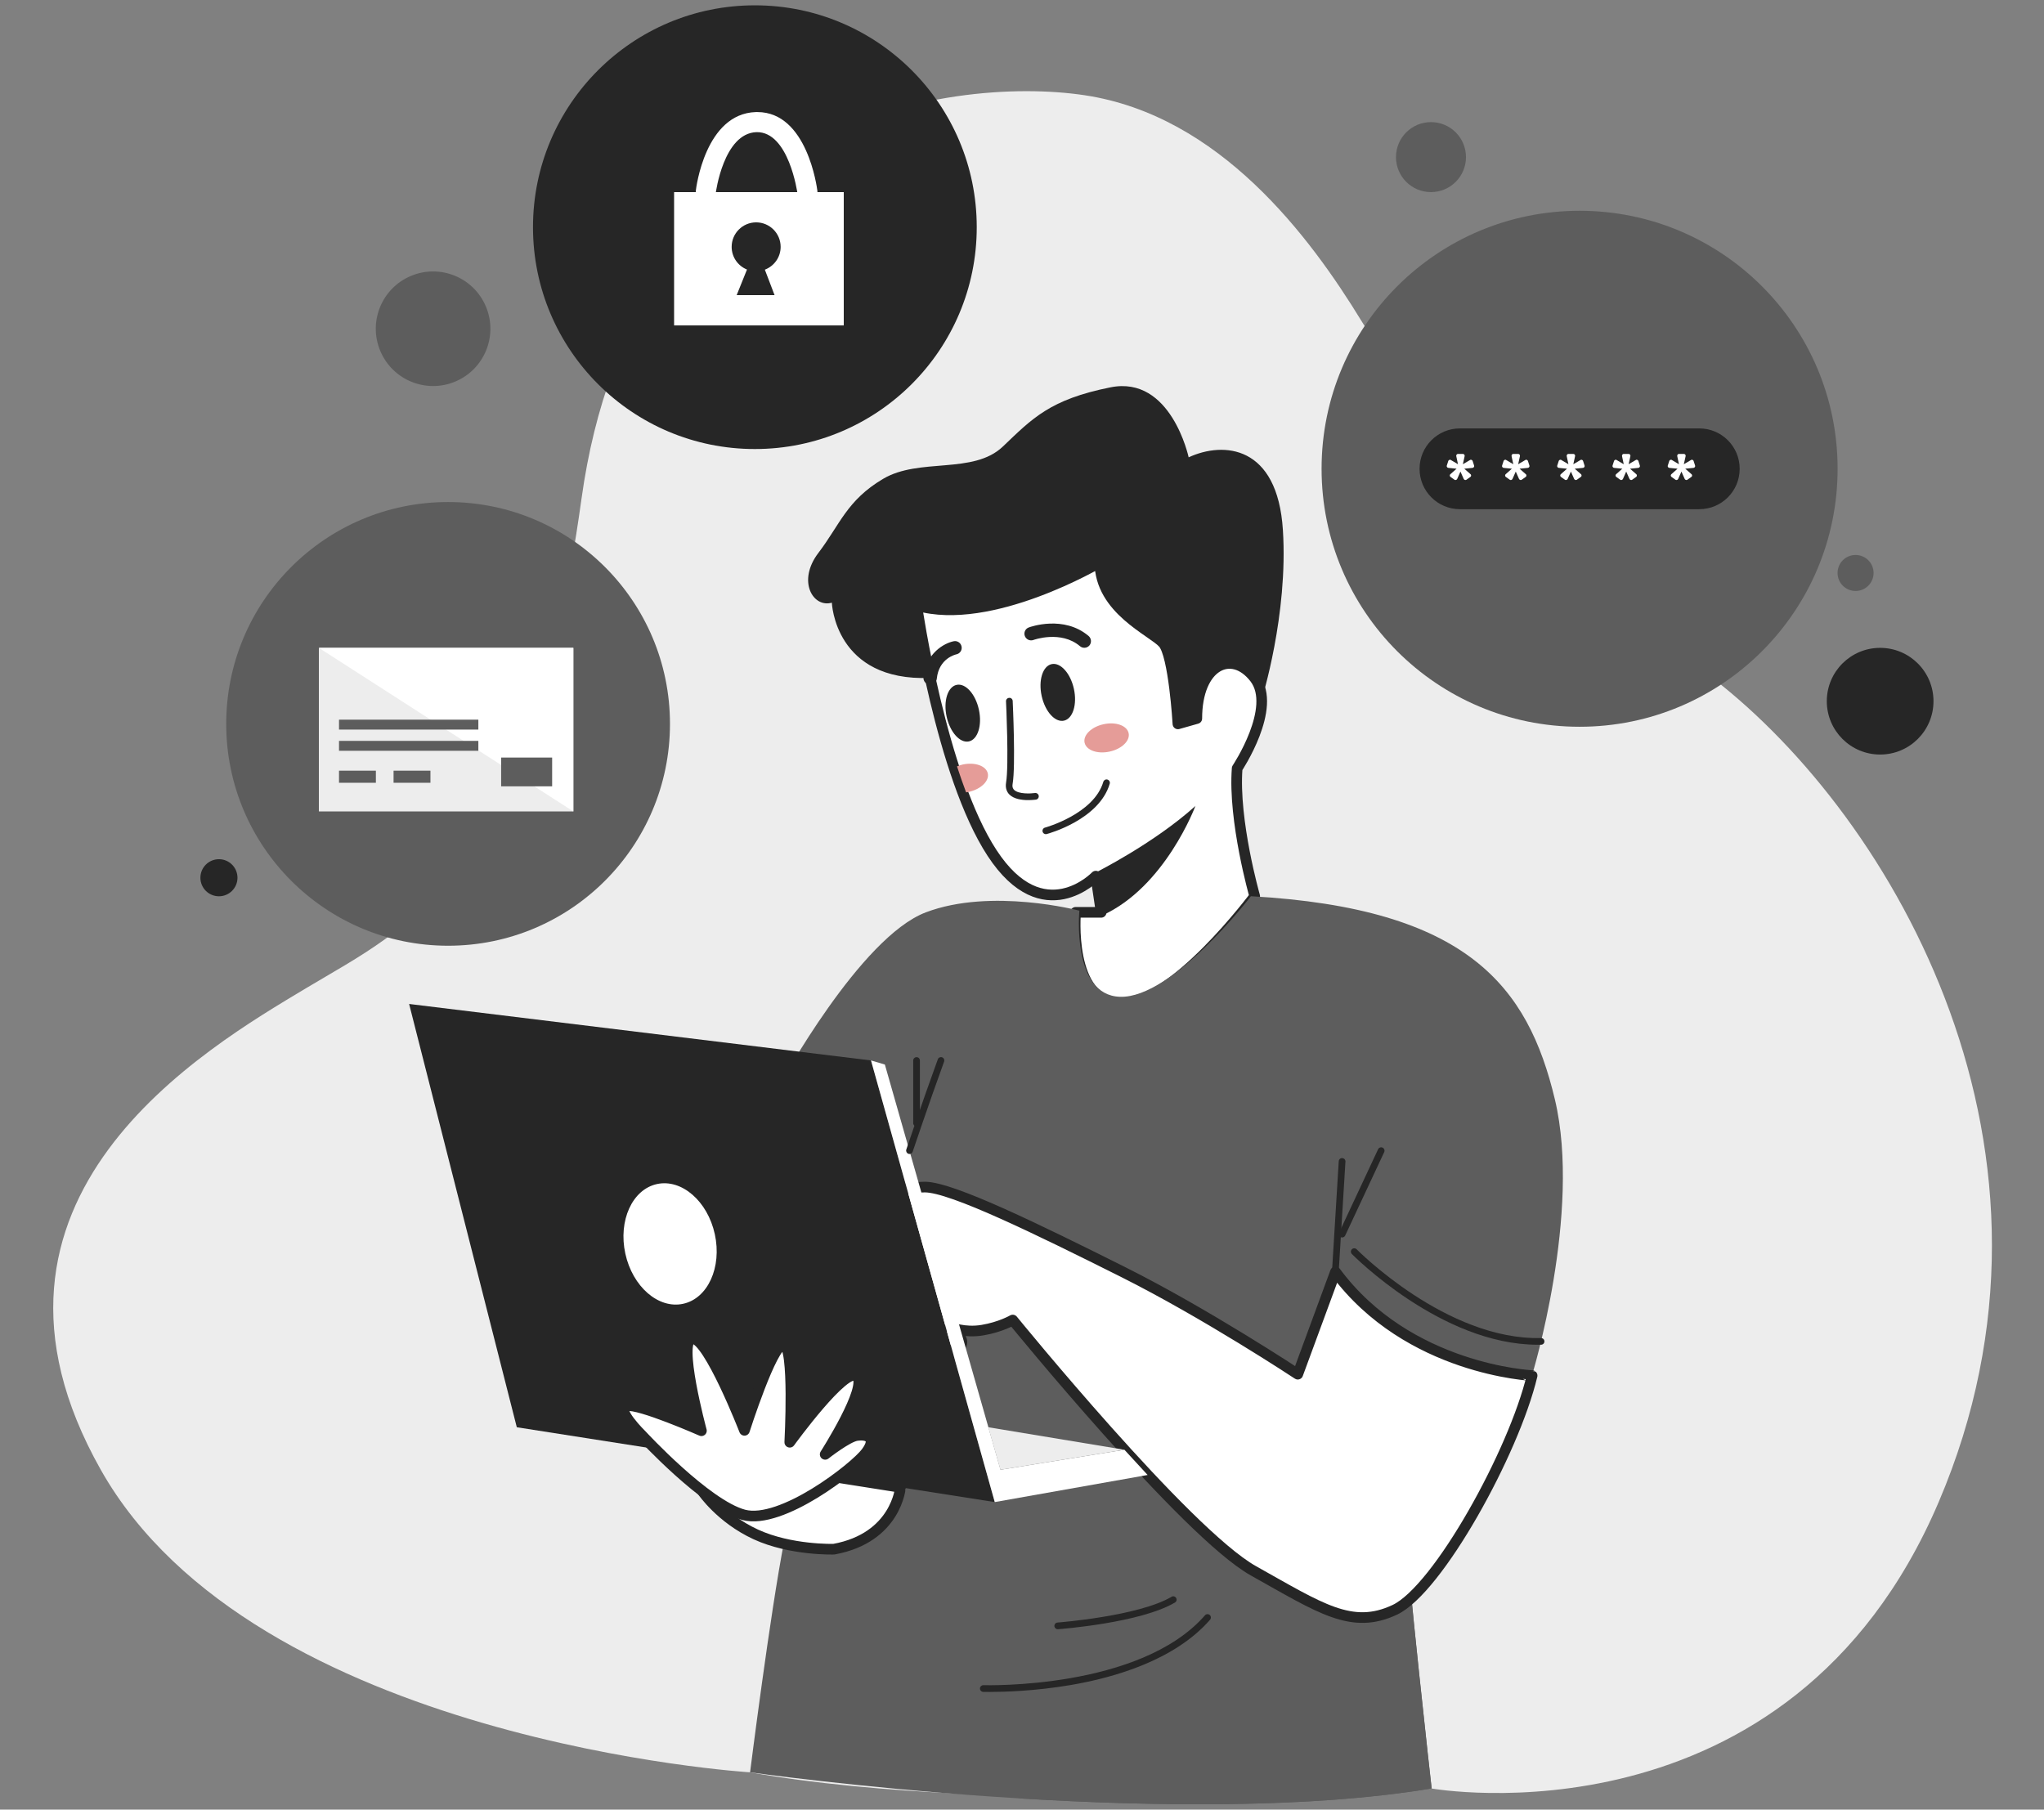 <svg width="192" height="170" viewBox="0 0 192 170" fill="none" xmlns="http://www.w3.org/2000/svg">
<rect x="0" y="0" width="192" height="170" fill="#808080" stroke="none"/>
<g clip-path="url(#clip0_652_3293)">
<path d="M70.455 166.495C70.455 166.495 23.881 163.628 9.465 138.071C-4.951 112.521 19.33 98.482 28.817 92.793C38.304 87.103 49.683 82.551 54.618 46.885C59.554 11.219 89.146 7.045 101.859 8.943C114.571 10.842 123.046 22.221 127.912 30.193C132.778 38.159 143.786 50.525 160.856 63.69C177.931 76.862 196.144 108.227 182.106 141.108C168.067 173.989 134.488 168.016 134.488 168.016C134.488 168.016 94.17 170.732 70.455 166.495Z" fill="#EDEDED"/>
<path d="M86.109 56.875C86.109 56.875 88.385 72.813 93.195 80.143C97.998 87.48 102.933 82.306 102.933 82.306L103.436 85.707H101.035C101.035 85.707 100.274 94.056 105.209 94.308C110.144 94.559 117.859 84.192 117.859 84.192C117.859 84.192 115.834 77.107 116.211 72.178C116.211 72.178 120.009 66.488 117.859 63.703C115.708 60.918 112.42 62.439 112.42 67.5L110.647 68.003C110.647 68.003 110.27 61.553 109.258 60.415C108.246 59.277 103.317 57.252 103.317 52.826C103.304 52.826 93.063 58.9 86.109 56.875Z" fill="white" stroke="#262626" stroke-miterlimit="10" stroke-linecap="round" stroke-linejoin="round"/>
<path d="M120.507 49.79C120.004 41.824 114.943 41.441 111.655 42.962C111.655 42.962 110.007 35.248 104.318 36.386C98.628 37.524 96.981 39.297 94.202 41.95C91.417 44.603 86.362 42.962 82.948 44.987C79.534 47.011 78.9 49.287 76.875 51.94C74.851 54.593 76.372 57.127 78.139 56.617C78.139 56.617 78.397 64.049 87.374 63.684C86.526 59.78 86.104 56.869 86.104 56.869C93.058 58.893 103.306 52.82 103.306 52.82C103.306 57.246 108.241 59.271 109.247 60.409C110.259 61.547 110.636 67.997 110.636 67.997L112.409 67.494C112.409 62.433 115.697 60.918 117.847 63.697C118.294 64.275 118.482 64.973 118.501 65.721H118.507C118.514 65.727 121.016 57.762 120.507 49.79Z" fill="#262626"/>
<path d="M102.927 82.306L102.77 82.457C102.87 82.363 102.927 82.306 102.927 82.306Z" fill="#262626"/>
<path d="M112.288 75.717C108.365 79.257 102.852 82.004 102.852 82.004L103.505 86.009C109.447 83.35 112.288 75.717 112.288 75.717Z" fill="#262626"/>
<path d="M91.95 66.664C92.271 68.129 91.85 69.468 91.014 69.65C90.177 69.833 89.241 68.789 88.92 67.324C88.599 65.859 89.021 64.52 89.857 64.338C90.693 64.156 91.63 65.193 91.95 66.664Z" fill="#262626"/>
<path d="M100.876 64.715C101.197 66.18 100.776 67.519 99.939 67.701C99.103 67.884 98.166 66.84 97.846 65.375C97.525 63.91 97.946 62.571 98.783 62.389C99.619 62.207 100.555 63.25 100.876 64.715Z" fill="#262626"/>
<path d="M87.375 64.319C87.35 64.319 87.331 64.319 87.305 64.313C86.96 64.275 86.708 63.967 86.746 63.621C86.985 61.345 88.707 60.415 89.588 60.239C89.927 60.17 90.26 60.396 90.323 60.736C90.392 61.075 90.172 61.402 89.833 61.471C89.751 61.49 88.192 61.848 87.997 63.753C87.966 64.08 87.695 64.319 87.375 64.319Z" fill="#262626"/>
<path d="M101.855 60.855C101.71 60.855 101.566 60.805 101.446 60.704C99.661 59.189 97.102 60.107 97.077 60.119C96.75 60.239 96.391 60.075 96.266 59.748C96.146 59.421 96.31 59.063 96.636 58.944C96.769 58.893 99.918 57.762 102.257 59.748C102.521 59.975 102.553 60.371 102.333 60.635C102.213 60.779 102.031 60.855 101.855 60.855Z" fill="#262626"/>
<path d="M146.058 103.292C143.53 92.667 137.866 85.33 117.502 84.192C117.502 84.192 110.147 93.792 105.211 93.641C100.634 93.503 101.389 85.55 101.389 85.55C101.389 85.55 93.128 83.368 86.967 85.707C80.799 88.046 73.305 101.802 73.305 101.802C73.305 101.802 75.015 137.939 73.682 144.679C72.356 151.412 70.457 166.495 70.457 166.495C70.457 166.495 109.914 172.09 134.483 168.01C134.483 168.01 132.27 148.439 131.761 140.724C131.258 133.01 132.138 125.673 132.138 125.673C132.138 125.673 141.751 130.225 143.901 129.213C143.908 129.219 148.585 113.917 146.058 103.292Z" fill="#5D5D5D"/>
<path d="M88.091 99.513L73.336 102.405C73.455 105.021 73.921 115.709 74.109 125.818C84.118 116.388 88.091 99.513 88.091 99.513Z" fill="#5D5D5D"/>
<path d="M131.646 132.96L125.434 119.795L125.755 112.018C124.014 117.488 118.506 134.079 118.506 134.079L104.775 138.078C104.775 138.078 118.072 150.589 112.282 157.756C108.874 161.968 101.324 166.187 95.672 168.94C108.139 169.707 122.945 169.927 134.475 168.01C134.475 168.01 132.262 148.439 131.753 140.725C131.583 137.983 131.577 135.293 131.646 132.96Z" fill="#5D5D5D"/>
<path d="M125.445 119.481L121.905 129.094C121.905 129.094 113.304 123.404 105.465 119.481C97.625 115.558 89.401 111.515 86.874 111.515C84.347 111.515 77.198 113.194 76.633 114.137C76.061 115.086 77.959 115.847 79.003 115.941C80.046 116.036 82.228 115.564 82.228 115.564C82.228 115.564 81.184 117.557 80.329 119.361C79.474 121.166 81.279 122.492 81.844 122.681C81.844 122.681 83.454 124.768 84.787 124.768C84.787 124.768 87.251 127.428 89.433 126.855C91.614 126.283 89.244 124.674 89.244 124.674C89.244 124.674 90.571 125.246 92.281 124.957C93.991 124.674 95.129 124.007 95.129 124.007C95.129 124.007 111.412 144.019 117.737 147.565C124.061 151.104 126.972 153.129 131.015 151.23C135.064 149.331 142.206 136.424 143.916 129.226C143.909 129.219 132.272 128.71 125.445 119.481Z" fill="white" stroke="#262626" stroke-miterlimit="10" stroke-linecap="round" stroke-linejoin="round"/>
<path d="M125.432 119.795C125.426 119.795 125.42 119.795 125.414 119.795C125.237 119.783 125.105 119.638 125.118 119.462L125.753 109.088C125.766 108.912 125.916 108.774 126.086 108.793C126.262 108.806 126.394 108.95 126.382 109.126L125.747 119.5C125.734 119.663 125.596 119.795 125.432 119.795Z" fill="#262626"/>
<path d="M126.067 116.249C126.023 116.249 125.979 116.243 125.935 116.218C125.778 116.142 125.709 115.96 125.785 115.803L129.45 107.963C129.525 107.806 129.714 107.737 129.871 107.812C130.028 107.888 130.097 108.076 130.022 108.233L126.357 116.073C126.3 116.186 126.187 116.249 126.067 116.249Z" fill="#262626"/>
<path d="M144.43 126.327C135.383 126.327 127.065 117.884 126.983 117.802C126.864 117.676 126.864 117.482 126.99 117.356C127.115 117.236 127.317 117.236 127.436 117.362C127.518 117.444 135.879 125.906 144.75 125.699C144.926 125.699 145.071 125.831 145.071 126.007C145.077 126.183 144.939 126.321 144.763 126.327C144.65 126.327 144.537 126.327 144.43 126.327Z" fill="#262626"/>
<path d="M81.842 122.989C81.805 122.989 81.773 122.983 81.736 122.97C81.572 122.914 81.484 122.731 81.541 122.568C81.591 122.436 82.71 119.286 84.131 117.004C84.225 116.853 84.42 116.815 84.565 116.903C84.709 116.997 84.76 117.192 84.665 117.337C83.276 119.556 82.144 122.744 82.132 122.775C82.094 122.907 81.968 122.989 81.842 122.989Z" fill="#262626"/>
<path d="M84.777 125.076C84.752 125.076 84.727 125.076 84.701 125.07C84.532 125.026 84.431 124.856 84.475 124.686C84.507 124.561 85.261 121.574 86.512 119.745C86.613 119.6 86.808 119.569 86.952 119.663C87.097 119.764 87.135 119.959 87.034 120.103C85.846 121.838 85.098 124.812 85.085 124.837C85.047 124.976 84.922 125.076 84.777 125.076Z" fill="#262626"/>
<path d="M92.969 158.944C92.579 158.944 92.365 158.938 92.353 158.938C92.177 158.932 92.045 158.787 92.051 158.611C92.057 158.441 92.196 158.309 92.365 158.309C92.372 158.309 92.372 158.309 92.378 158.309C92.529 158.315 107.096 158.724 113.188 151.746C113.301 151.614 113.502 151.601 113.634 151.714C113.766 151.827 113.779 152.028 113.666 152.16C110.371 155.939 104.744 157.58 100.608 158.29C97.2 158.875 94.214 158.944 92.969 158.944Z" fill="#262626"/>
<path d="M99.358 153.053C99.195 153.053 99.056 152.927 99.044 152.764C99.031 152.588 99.163 152.437 99.333 152.425C99.409 152.418 106.94 151.84 110.052 150.004C110.197 149.916 110.392 149.966 110.48 150.117C110.568 150.268 110.518 150.457 110.367 150.545C107.129 152.456 99.691 153.028 99.377 153.053C99.371 153.053 99.364 153.053 99.358 153.053Z" fill="#262626"/>
<path d="M78.327 145.534C78.327 145.534 74.278 145.66 70.99 144.145C67.702 142.629 65.992 140.102 65.992 140.102L74.14 138.078L84.583 139.725C84.583 139.719 84.212 144.459 78.327 145.534Z" fill="white" stroke="#262626" stroke-miterlimit="10" stroke-linecap="round" stroke-linejoin="round"/>
<path d="M93.441 141.108L48.545 134.079L38.43 94.314L81.816 99.62L93.441 141.108Z" fill="#262626"/>
<path d="M81.816 99.62L83.118 100.004L93.982 138.071L105.619 136.192L107.8 138.562L93.441 141.108L81.816 99.62Z" fill="white"/>
<path d="M105.613 136.192L93.976 138.071L92.832 134.079L105.613 136.192Z" fill="#EDEDED"/>
<path d="M85.433 108.409C85.402 108.409 85.364 108.403 85.332 108.391C85.169 108.334 85.081 108.158 85.131 107.994C85.144 107.95 86.59 103.644 88.093 99.513C88.149 99.35 88.331 99.268 88.495 99.325C88.658 99.381 88.74 99.564 88.683 99.727C87.187 103.851 85.747 108.152 85.729 108.196C85.685 108.328 85.559 108.409 85.433 108.409Z" fill="#262626"/>
<path d="M86.096 105.819C85.92 105.819 85.781 105.681 85.781 105.505V99.627C85.781 99.451 85.92 99.312 86.096 99.312C86.272 99.312 86.41 99.451 86.41 99.627V105.505C86.41 105.675 86.272 105.819 86.096 105.819Z" fill="#262626"/>
<path d="M70.908 42.183C82.418 42.183 91.749 32.852 91.749 21.341C91.749 9.831 82.418 0.5 70.908 0.5C59.397 0.5 50.066 9.831 50.066 21.341C50.066 32.852 59.397 42.183 70.908 42.183Z" fill="#262626"/>
<path d="M148.377 68.273C161.762 68.273 172.613 57.422 172.613 44.037C172.613 30.652 161.762 19.801 148.377 19.801C134.992 19.801 124.141 30.652 124.141 44.037C124.141 57.422 134.992 68.273 148.377 68.273Z" fill="#5D5D5D"/>
<path d="M42.091 88.844C53.602 88.844 62.933 79.513 62.933 68.003C62.933 56.493 53.602 47.162 42.091 47.162C30.581 47.162 21.25 56.493 21.25 68.003C21.25 79.513 30.581 88.844 42.091 88.844Z" fill="#5D5D5D"/>
<path d="M42.752 35.85C45.496 34.707 46.793 31.556 45.649 28.812C44.506 26.069 41.355 24.772 38.612 25.916C35.868 27.059 34.571 30.21 35.715 32.953C36.858 35.696 40.009 36.993 42.752 35.85Z" fill="#5D5D5D"/>
<path d="M22.307 82.457C22.307 83.419 21.528 84.198 20.566 84.198C19.604 84.198 18.824 83.419 18.824 82.457C18.824 81.495 19.604 80.715 20.566 80.715C21.528 80.715 22.307 81.495 22.307 82.457Z" fill="#262626"/>
<path d="M134.417 18.047C136.233 18.047 137.705 16.575 137.705 14.759C137.705 12.943 136.233 11.471 134.417 11.471C132.601 11.471 131.129 12.943 131.129 14.759C131.129 16.575 132.601 18.047 134.417 18.047Z" fill="#5D5D5D"/>
<path d="M176.608 70.883C179.376 70.883 181.619 68.639 181.619 65.872C181.619 63.105 179.376 60.861 176.608 60.861C173.841 60.861 171.598 63.105 171.598 65.872C171.598 68.639 173.841 70.883 176.608 70.883Z" fill="#262626"/>
<path d="M175.992 53.826C175.992 54.757 175.237 55.517 174.301 55.517C173.364 55.517 172.609 54.763 172.609 53.826C172.609 52.889 173.364 52.135 174.301 52.135C175.237 52.135 175.992 52.896 175.992 53.826Z" fill="#5D5D5D"/>
<path d="M63.32 18.047V30.571H79.258V18.047H63.32ZM72.757 27.723H69.199L70.167 25.321C69.324 24.982 68.727 24.158 68.727 23.19C68.727 21.92 69.758 20.889 71.028 20.889C72.298 20.889 73.329 21.92 73.329 23.19C73.329 24.17 72.713 25 71.845 25.334L72.757 27.723Z" fill="white"/>
<path d="M66.294 18.99C66.256 18.99 66.219 18.99 66.187 18.984C65.672 18.927 65.301 18.456 65.357 17.94C65.389 17.645 66.25 10.679 70.997 10.528C71.047 10.528 71.097 10.528 71.148 10.528C75.819 10.528 76.743 17.632 76.781 17.934C76.844 18.449 76.479 18.921 75.957 18.984C75.448 19.053 74.97 18.682 74.907 18.166C74.901 18.11 74.096 12.345 71.059 12.414C67.966 12.514 67.237 18.097 67.231 18.154C67.174 18.638 66.766 18.99 66.294 18.99Z" fill="white"/>
<path d="M53.856 60.861H29.953V76.227H53.856V60.861Z" fill="#EDEDED"/>
<path d="M29.953 60.861L53.856 76.227V60.861H29.953Z" fill="white"/>
<path d="M44.933 67.607H31.844V68.538H44.933V67.607Z" fill="#5D5D5D"/>
<path d="M44.933 69.6H31.844V70.531H44.933V69.6Z" fill="#5D5D5D"/>
<path d="M35.308 72.398H31.844V73.536H35.308V72.398Z" fill="#5D5D5D"/>
<path d="M40.433 72.398H36.969V73.536H40.433V72.398Z" fill="#5D5D5D"/>
<path d="M51.865 71.166H47.074V73.869H51.865V71.166Z" fill="#5D5D5D"/>
<path d="M159.62 40.246H137.138C135.042 40.246 133.344 41.945 133.344 44.04C133.344 46.136 135.042 47.834 137.138 47.834H159.62C161.716 47.834 163.414 46.136 163.414 44.04C163.414 41.945 161.716 40.246 159.62 40.246Z" fill="#262626"/>
<path d="M96.566 75.164C95.994 75.164 95.24 75.07 94.806 74.63C94.617 74.435 94.41 74.083 94.504 73.517C94.781 71.926 94.504 65.941 94.498 65.884C94.491 65.708 94.623 65.564 94.799 65.558C94.975 65.539 95.12 65.683 95.126 65.859C95.139 66.111 95.409 71.977 95.12 73.63C95.064 73.957 95.17 74.108 95.252 74.196C95.667 74.617 96.837 74.554 97.214 74.498C97.383 74.472 97.547 74.592 97.572 74.762C97.597 74.931 97.478 75.095 97.308 75.12C97.239 75.126 96.943 75.164 96.566 75.164Z" fill="#262626"/>
<path d="M98.238 78.364C98.1 78.364 97.974 78.27 97.936 78.132C97.892 77.962 97.993 77.792 98.156 77.748C98.2 77.735 102.746 76.478 103.638 73.448C103.689 73.284 103.858 73.184 104.028 73.234C104.192 73.284 104.292 73.46 104.242 73.624C103.249 76.993 98.521 78.301 98.32 78.352C98.288 78.364 98.263 78.364 98.238 78.364Z" fill="#262626"/>
<path d="M60.311 134.846C60.311 134.846 66.321 141.359 69.861 142.309C73.4 143.258 80.297 137.883 81.372 136.43C82.447 134.978 81.372 134.72 80.486 134.852C79.599 134.978 77.512 136.625 77.512 136.625C77.512 136.625 81.561 130.301 80.486 129.288C79.411 128.276 74.186 135.487 74.186 135.487C74.186 135.487 74.67 126.378 73.595 126.315C72.52 126.252 69.93 134.368 69.93 134.368C69.93 134.368 66.579 125.743 65.064 125.743C63.549 125.743 65.887 134.406 65.887 134.406C65.887 134.406 60.009 131.816 58.871 132.067C57.714 132.312 60.311 134.846 60.311 134.846Z" fill="white" stroke="#262626" stroke-miterlimit="10" stroke-linecap="round" stroke-linejoin="round"/>
<path d="M106.016 68.871C106.173 69.581 105.368 70.361 104.23 70.606C103.086 70.858 102.036 70.48 101.879 69.77C101.722 69.059 102.527 68.28 103.664 68.035C104.809 67.783 105.859 68.16 106.016 68.871Z" fill="#E59C98"/>
<path d="M92.787 72.656C92.629 71.945 91.579 71.574 90.435 71.819C90.24 71.863 90.064 71.926 89.894 71.995C90.165 72.819 90.448 73.636 90.749 74.435C90.831 74.422 90.913 74.416 90.995 74.397C92.145 74.139 92.944 73.36 92.787 72.656Z" fill="#E59C98"/>
<path d="M67.145 115.941C67.824 119.047 66.492 121.977 64.172 122.48C61.852 122.989 59.419 120.877 58.74 117.771C58.061 114.665 59.394 111.735 61.713 111.232C64.033 110.729 66.466 112.836 67.145 115.941Z" fill="white"/>
<path d="M137.412 43.61L138.066 43.226C138.078 43.214 138.091 43.208 138.097 43.208C138.103 43.208 138.11 43.201 138.116 43.195C138.154 43.182 138.198 43.189 138.242 43.208C138.286 43.226 138.311 43.258 138.33 43.308L138.468 43.736C138.48 43.773 138.48 43.817 138.455 43.861C138.43 43.905 138.399 43.931 138.361 43.943C138.355 43.949 138.336 43.956 138.298 43.956L137.544 44.031L138.11 44.528C138.122 44.54 138.135 44.547 138.141 44.553C138.147 44.559 138.154 44.565 138.154 44.572C138.179 44.603 138.191 44.641 138.185 44.691C138.179 44.742 138.16 44.779 138.116 44.804L137.745 45.068C137.707 45.093 137.669 45.1 137.625 45.094C137.581 45.081 137.544 45.062 137.519 45.031L137.487 44.98L137.185 44.301L136.884 44.98L136.852 45.031C136.827 45.062 136.789 45.081 136.745 45.094C136.701 45.106 136.657 45.093 136.626 45.068L136.255 44.804C136.217 44.779 136.192 44.742 136.186 44.691C136.179 44.641 136.192 44.603 136.217 44.572C136.223 44.565 136.23 44.559 136.23 44.553C136.236 44.547 136.242 44.534 136.261 44.528L136.821 44.031L136.073 43.956C136.035 43.949 136.01 43.943 136.01 43.943C135.972 43.931 135.941 43.905 135.915 43.861C135.89 43.817 135.89 43.78 135.903 43.736L136.041 43.308C136.054 43.264 136.085 43.233 136.129 43.208C136.173 43.189 136.211 43.182 136.255 43.195C136.261 43.201 136.267 43.201 136.274 43.208C136.28 43.208 136.293 43.214 136.305 43.226L136.953 43.61L136.796 42.868C136.789 42.843 136.789 42.824 136.789 42.805C136.789 42.767 136.808 42.73 136.84 42.692C136.871 42.654 136.909 42.642 136.959 42.642H137.412C137.456 42.642 137.493 42.66 137.531 42.692C137.563 42.73 137.581 42.767 137.581 42.805C137.581 42.818 137.581 42.843 137.575 42.868L137.412 43.61Z" fill="white"/>
<path d="M142.607 43.61L143.261 43.226C143.273 43.214 143.286 43.207 143.292 43.207C143.299 43.207 143.305 43.201 143.311 43.195C143.349 43.182 143.393 43.188 143.437 43.207C143.481 43.226 143.506 43.258 143.525 43.308L143.663 43.736C143.676 43.773 143.676 43.817 143.651 43.861C143.625 43.905 143.594 43.93 143.556 43.943C143.55 43.949 143.531 43.956 143.493 43.956L142.739 44.031L143.305 44.528C143.317 44.54 143.33 44.547 143.336 44.553C143.343 44.559 143.349 44.565 143.349 44.572C143.374 44.603 143.387 44.641 143.38 44.691C143.374 44.741 143.355 44.779 143.311 44.804L142.94 45.068C142.902 45.093 142.865 45.1 142.821 45.093C142.777 45.081 142.739 45.062 142.714 45.031L142.682 44.98L142.381 44.301L142.079 44.98L142.047 45.031C142.022 45.062 141.985 45.081 141.941 45.093C141.897 45.106 141.853 45.093 141.821 45.068L141.45 44.804C141.412 44.779 141.387 44.741 141.381 44.691C141.375 44.641 141.387 44.603 141.412 44.572C141.419 44.565 141.425 44.559 141.425 44.553C141.431 44.547 141.438 44.534 141.456 44.528L142.016 44.031L141.268 43.956C141.23 43.949 141.205 43.943 141.205 43.943C141.167 43.93 141.136 43.905 141.111 43.861C141.086 43.817 141.086 43.779 141.098 43.736L141.236 43.308C141.249 43.264 141.28 43.233 141.324 43.207C141.368 43.188 141.406 43.182 141.45 43.195C141.456 43.201 141.463 43.201 141.469 43.207C141.475 43.207 141.488 43.214 141.5 43.226L142.148 43.61L141.991 42.868C141.985 42.843 141.985 42.824 141.985 42.805C141.985 42.767 142.003 42.73 142.035 42.692C142.066 42.654 142.104 42.642 142.154 42.642H142.607C142.651 42.642 142.689 42.66 142.726 42.692C142.758 42.73 142.777 42.767 142.777 42.805C142.777 42.818 142.777 42.843 142.77 42.868L142.607 43.61Z" fill="white"/>
<path d="M147.787 43.61L148.441 43.226C148.453 43.214 148.466 43.207 148.472 43.207C148.478 43.207 148.484 43.201 148.491 43.195C148.529 43.182 148.573 43.188 148.617 43.207C148.661 43.226 148.686 43.258 148.705 43.308L148.843 43.736C148.855 43.773 148.855 43.817 148.83 43.861C148.805 43.905 148.774 43.93 148.736 43.943C148.73 43.949 148.711 43.956 148.673 43.956L147.919 44.031L148.485 44.528C148.497 44.54 148.51 44.547 148.516 44.553C148.522 44.559 148.529 44.565 148.529 44.572C148.554 44.603 148.566 44.641 148.56 44.691C148.554 44.741 148.535 44.779 148.491 44.804L148.12 45.068C148.082 45.093 148.044 45.1 148 45.093C147.956 45.081 147.919 45.062 147.894 45.031L147.862 44.98L147.56 44.301L147.259 44.98L147.227 45.031C147.202 45.062 147.164 45.081 147.12 45.093C147.076 45.106 147.032 45.093 147.001 45.068L146.63 44.804C146.592 44.779 146.567 44.741 146.561 44.691C146.554 44.641 146.567 44.603 146.592 44.572C146.598 44.565 146.605 44.559 146.605 44.553C146.611 44.547 146.617 44.534 146.636 44.528L147.196 44.031L146.448 43.956C146.41 43.949 146.385 43.943 146.385 43.943C146.347 43.93 146.315 43.905 146.29 43.861C146.265 43.817 146.265 43.779 146.278 43.736L146.416 43.308C146.429 43.264 146.46 43.233 146.504 43.207C146.548 43.188 146.586 43.182 146.63 43.195C146.636 43.201 146.642 43.201 146.649 43.207C146.655 43.207 146.668 43.214 146.68 43.226L147.328 43.61L147.171 42.868C147.164 42.843 147.164 42.824 147.164 42.805C147.164 42.767 147.183 42.73 147.215 42.692C147.246 42.654 147.284 42.642 147.334 42.642H147.787C147.831 42.642 147.868 42.66 147.906 42.692C147.938 42.73 147.956 42.767 147.956 42.805C147.956 42.818 147.956 42.843 147.95 42.868L147.787 43.61Z" fill="white"/>
<path d="M152.982 43.61L153.636 43.226C153.648 43.214 153.661 43.207 153.667 43.207C153.674 43.207 153.68 43.201 153.686 43.195C153.724 43.182 153.768 43.188 153.812 43.207C153.856 43.226 153.881 43.258 153.9 43.308L154.038 43.736C154.051 43.773 154.051 43.817 154.026 43.861C154 43.905 153.969 43.93 153.931 43.943C153.925 43.949 153.906 43.956 153.868 43.956L153.114 44.031L153.68 44.528C153.692 44.54 153.705 44.547 153.711 44.553C153.718 44.559 153.724 44.565 153.724 44.572C153.749 44.603 153.762 44.641 153.755 44.691C153.749 44.741 153.73 44.779 153.686 44.804L153.315 45.068C153.277 45.093 153.24 45.1 153.196 45.093C153.152 45.081 153.114 45.062 153.089 45.031L153.057 44.98L152.756 44.301L152.454 44.98L152.422 45.031C152.397 45.062 152.36 45.081 152.316 45.093C152.272 45.106 152.228 45.093 152.196 45.068L151.825 44.804C151.787 44.779 151.762 44.741 151.756 44.691C151.75 44.641 151.762 44.603 151.787 44.572C151.794 44.565 151.8 44.559 151.8 44.553C151.806 44.547 151.813 44.534 151.831 44.528L152.391 44.031L151.643 43.956C151.605 43.949 151.58 43.943 151.58 43.943C151.542 43.93 151.511 43.905 151.486 43.861C151.461 43.817 151.461 43.779 151.473 43.736L151.611 43.308C151.624 43.264 151.655 43.233 151.699 43.207C151.743 43.188 151.781 43.182 151.825 43.195C151.831 43.201 151.838 43.201 151.844 43.207C151.85 43.207 151.863 43.214 151.875 43.226L152.523 43.61L152.366 42.868C152.36 42.843 152.36 42.824 152.36 42.805C152.36 42.767 152.378 42.73 152.41 42.692C152.441 42.654 152.479 42.642 152.529 42.642H152.982C153.026 42.642 153.064 42.66 153.101 42.692C153.133 42.73 153.152 42.767 153.152 42.805C153.152 42.818 153.152 42.843 153.145 42.868L152.982 43.61Z" fill="white"/>
<path d="M158.169 43.61L158.823 43.226C158.836 43.214 158.848 43.207 158.855 43.207C158.861 43.207 158.867 43.201 158.874 43.195C158.911 43.182 158.955 43.188 158.999 43.207C159.043 43.226 159.069 43.258 159.087 43.308L159.226 43.736C159.238 43.773 159.238 43.817 159.213 43.861C159.188 43.905 159.157 43.93 159.119 43.943C159.113 43.949 159.094 43.956 159.056 43.956L158.302 44.031L158.867 44.528C158.88 44.54 158.892 44.547 158.899 44.553C158.905 44.559 158.911 44.565 158.911 44.572C158.936 44.603 158.949 44.641 158.943 44.691C158.936 44.741 158.918 44.779 158.874 44.804L158.503 45.068C158.465 45.093 158.427 45.1 158.383 45.093C158.339 45.081 158.301 45.062 158.276 45.031L158.245 44.98L157.943 44.301L157.641 44.98L157.61 45.031C157.585 45.062 157.547 45.081 157.503 45.093C157.459 45.106 157.415 45.093 157.384 45.068L157.013 44.804C156.975 44.779 156.95 44.741 156.943 44.691C156.937 44.641 156.95 44.603 156.975 44.572C156.981 44.565 156.988 44.559 156.988 44.553C156.994 44.547 157 44.534 157.019 44.528L157.578 44.031L156.83 43.956C156.793 43.949 156.767 43.943 156.767 43.943C156.73 43.93 156.698 43.905 156.673 43.861C156.648 43.817 156.648 43.779 156.661 43.736L156.799 43.308C156.811 43.264 156.843 43.233 156.887 43.207C156.931 43.188 156.969 43.182 157.013 43.195C157.019 43.201 157.025 43.201 157.032 43.207C157.038 43.207 157.05 43.214 157.063 43.226L157.711 43.61L157.553 42.868C157.547 42.843 157.547 42.824 157.547 42.805C157.547 42.767 157.566 42.73 157.597 42.692C157.629 42.654 157.667 42.642 157.717 42.642H158.169C158.213 42.642 158.251 42.66 158.289 42.692C158.32 42.73 158.339 42.767 158.339 42.805C158.339 42.818 158.339 42.843 158.333 42.868L158.169 43.61Z" fill="white"/>
</g>
<defs>
<clipPath id="clip0_652_3293">
<rect width="192" height="169" fill="white" transform="translate(0 0.5)"/>
</clipPath>
</defs>
</svg>
